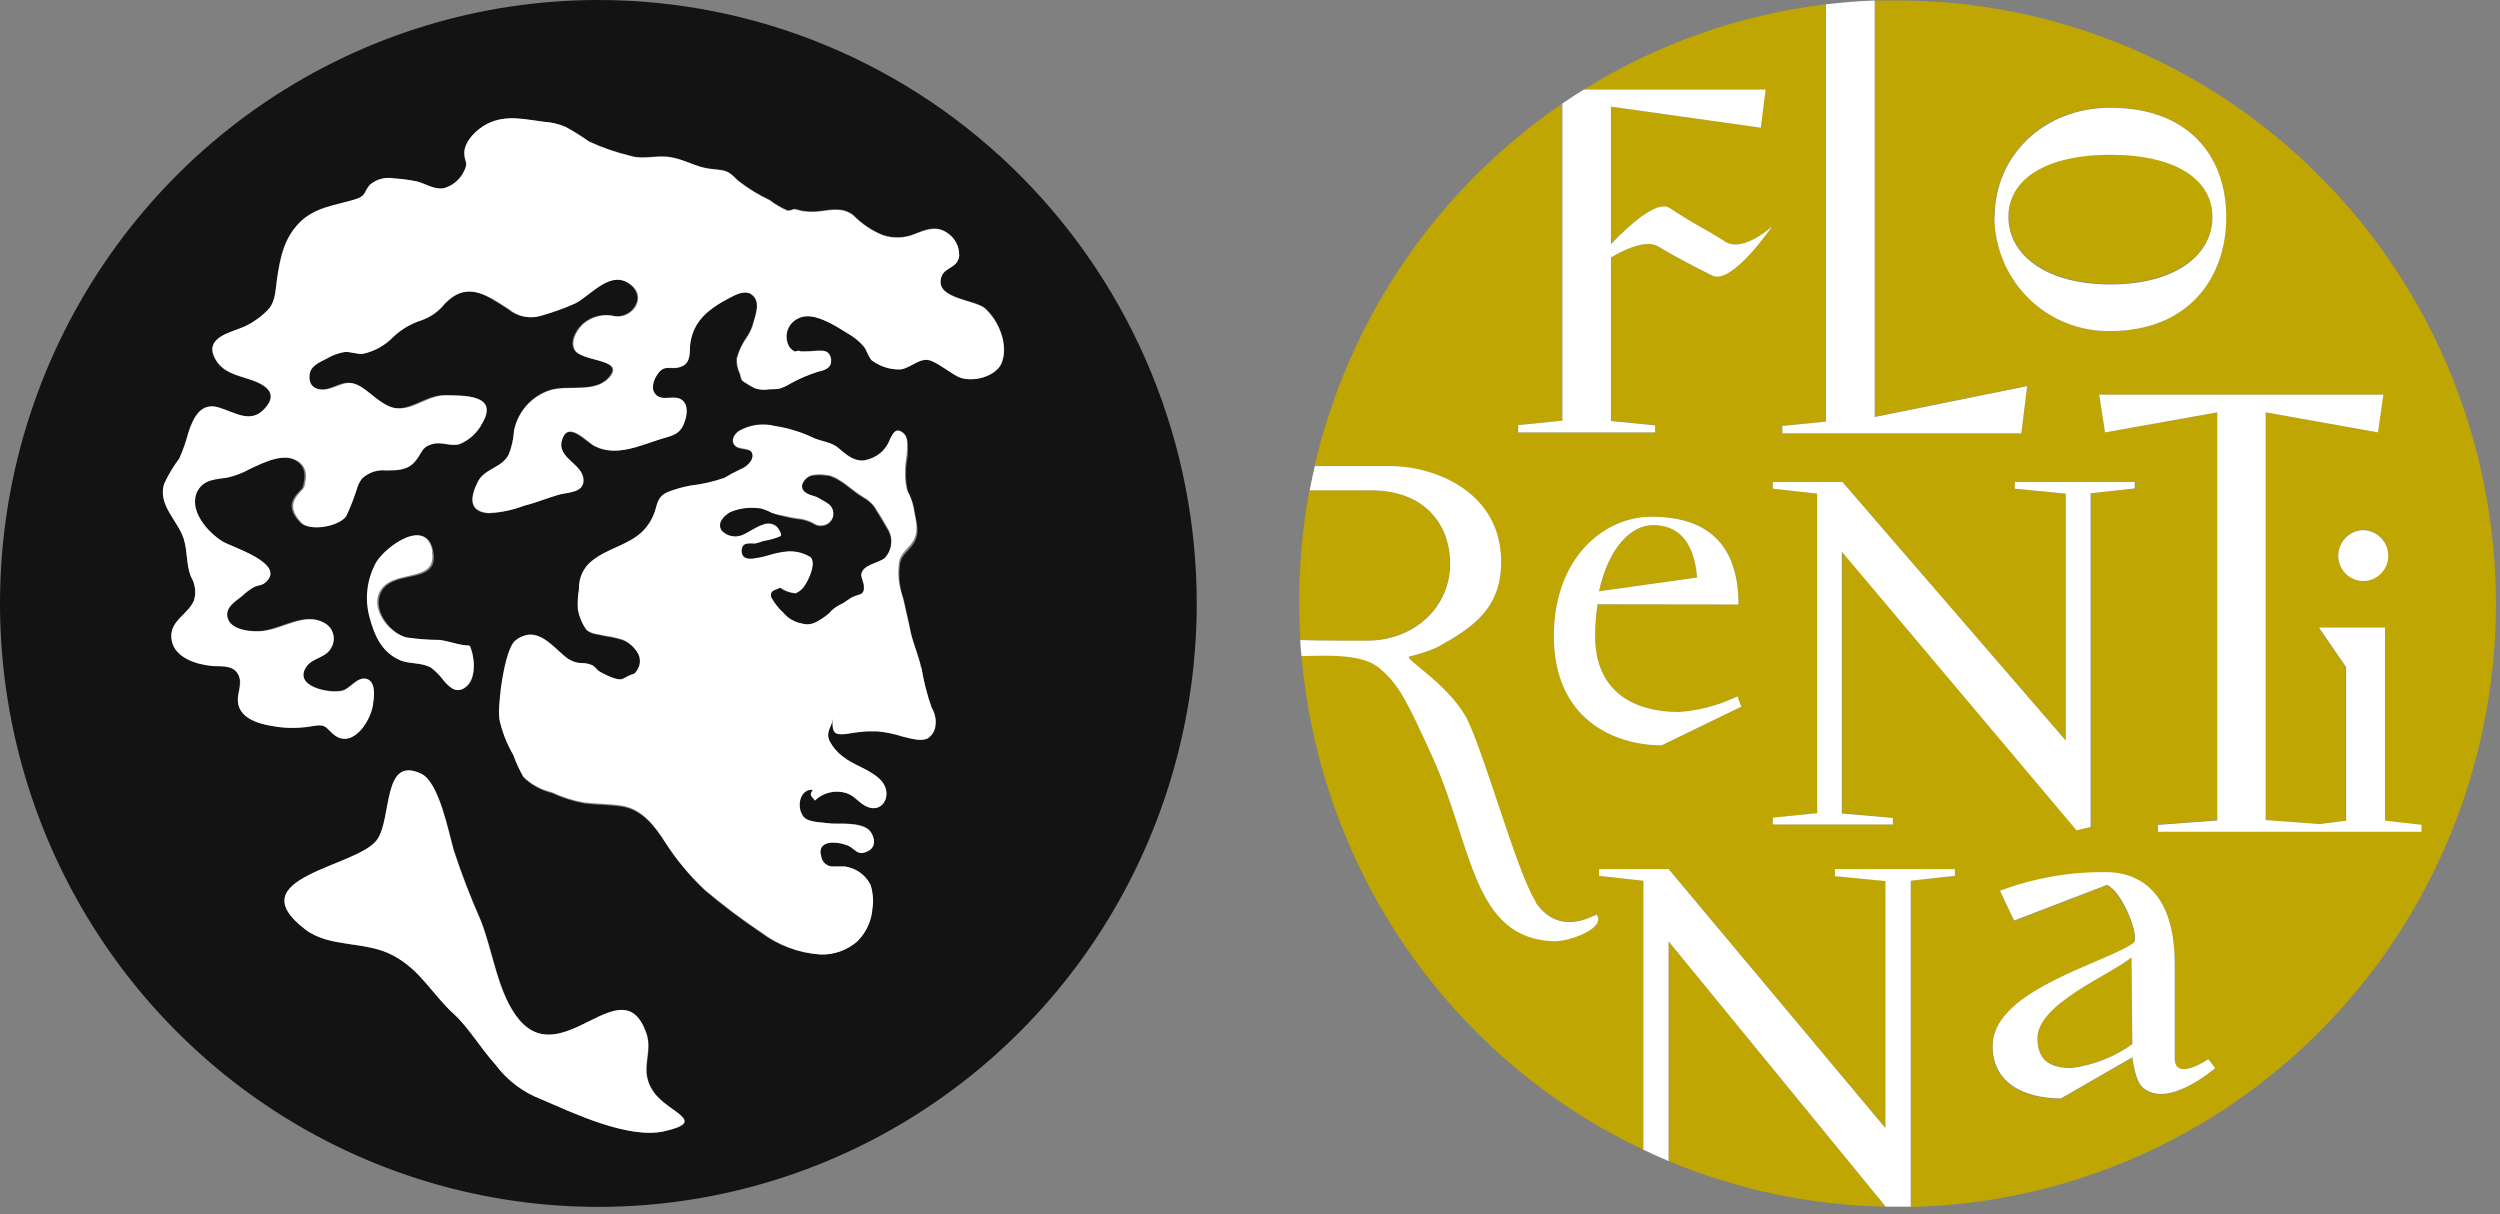 <svg width="140" height="68" viewBox="0 0 140 68" fill="none" xmlns="http://www.w3.org/2000/svg">
<rect x="0" y="0" width="140" height="68" fill="#808080" stroke="none"/>
<g clip-path="url(#clip0_10359_13428)">
<path fill-rule="evenodd" clip-rule="evenodd" d="M56.12 20.279C55.811 21.126 54.36 21.466 53.629 21.08C53.149 20.826 52.657 20.417 52.166 20.21C51.56 19.962 51.069 20.584 50.451 20.688C49.864 20.709 49.287 20.526 48.817 20.169C48.629 19.956 48.566 19.651 48.394 19.42C48.154 19.137 47.868 18.898 47.549 18.712C47.229 18.51 46.914 18.302 46.577 18.135C46.006 17.836 45.28 17.513 44.663 17.853C44.527 17.923 44.407 18.02 44.311 18.138C44.214 18.257 44.142 18.394 44.101 18.542C44.059 18.689 44.048 18.844 44.068 18.996C44.088 19.148 44.139 19.295 44.217 19.426C44.309 19.536 44.429 19.668 44.566 19.674C44.611 19.674 44.663 19.634 44.714 19.634C44.772 19.644 44.829 19.657 44.886 19.674C45.151 19.681 45.417 19.667 45.68 19.634C45.909 19.634 46.183 19.587 46.371 19.743C46.436 19.804 46.486 19.88 46.517 19.964C46.547 20.048 46.558 20.138 46.549 20.227C46.549 20.631 46.154 20.74 45.834 20.803C45.272 20.979 44.73 21.215 44.217 21.506C44.038 21.616 43.846 21.703 43.646 21.766C43.457 21.795 43.257 21.766 43.074 21.8C42.797 21.852 42.512 21.83 42.246 21.737C42.048 21.639 41.857 21.527 41.674 21.403C41.429 21.282 41.491 21.115 41.394 20.878C41.273 20.628 41.22 20.349 41.24 20.072C41.357 19.639 41.551 19.231 41.811 18.867C41.941 18.679 42.042 18.473 42.114 18.256C42.257 17.766 42.629 16.96 42.114 16.527C41.743 16.21 41.211 16.476 40.846 16.672C39.651 17.3 38.737 17.98 38.606 19.409C38.56 19.916 38.606 20.377 38.034 20.561C37.463 20.746 37.189 20.377 36.789 20.959C36.566 21.288 36.383 21.8 36.709 22.111C37.12 22.515 37.851 22.025 38.246 22.475C38.56 22.815 38.417 23.414 38.246 23.783C37.966 24.405 37.491 24.417 36.909 24.607C35.766 24.964 34.486 25.575 33.309 24.999C32.823 24.768 31.806 23.575 31.457 24.595C31.109 25.615 32.629 25.955 32.646 26.9C32.646 27.609 31.72 27.569 31.246 27.707C30.6 27.897 29.977 28.157 29.326 28.318C28.689 28.571 28.015 28.717 27.331 28.75C26.189 28.658 26.331 27.805 26.76 26.964C27.131 26.249 28.097 26.215 28.474 25.465C28.649 25.032 28.755 24.573 28.789 24.105C28.89 23.591 29.123 23.112 29.465 22.717C29.807 22.322 30.245 22.023 30.737 21.852C31.8 21.495 33.417 22.071 34.166 21.017C34.863 20.066 32.451 20.256 32.131 19.553C31.891 19.063 32.286 18.4 32.657 18.095C32.898 17.896 33.181 17.757 33.485 17.688C33.788 17.619 34.104 17.622 34.406 17.697C35.337 17.83 36.194 16.706 35.331 15.969C34.189 14.995 33.046 16.545 32.166 16.977C31.558 17.246 30.931 17.471 30.291 17.651C29.976 17.761 29.639 17.786 29.311 17.724C28.984 17.663 28.678 17.516 28.423 17.3C27.189 16.504 26.086 15.709 24.834 16.988C24.496 17.415 24.047 17.738 23.537 17.922C22.948 18.107 22.407 18.422 21.954 18.844C21.491 19.33 20.894 19.665 20.24 19.806C19.903 19.806 19.589 19.668 19.251 19.697C18.878 19.757 18.519 19.888 18.194 20.083C17.754 20.302 17.263 20.521 17.251 21.045C17.251 21.731 17.869 21.921 18.394 21.748C19.069 21.541 19.394 21.218 20.109 21.633C20.64 21.956 21.069 22.434 21.634 22.705C22.777 23.281 23.749 22.077 24.92 22.129C25.943 22.129 27.84 22.088 26.937 23.668C26.663 24.21 26.205 24.636 25.646 24.866C25.126 25.016 24.657 24.716 24.097 24.866C23.537 25.016 23.526 25.442 23.149 25.846C22.771 26.249 22.137 26.318 21.549 26.336C21.301 26.308 21.051 26.335 20.815 26.414C20.58 26.494 20.364 26.625 20.183 26.797C20.038 26.995 19.933 27.22 19.874 27.459C19.715 27.952 19.524 28.433 19.303 28.9C18.88 29.476 17.291 29.753 16.817 29.275C15.674 28.122 16.88 27.546 16.954 27.258C17.097 26.727 17.137 26.197 16.646 25.846C15.863 25.27 14.691 25.892 13.943 26.238C13.536 26.464 13.099 26.633 12.646 26.739C12.023 26.837 11.337 26.825 10.989 27.471C10.417 28.531 11.56 29.776 12.406 30.306C12.977 30.652 16.023 31.562 14.794 32.611C14.594 32.784 14.406 32.749 14.189 32.847C13.933 32.991 13.697 33.167 13.486 33.372C13.12 33.666 12.531 34.011 12.686 34.582C12.886 35.297 14.103 35.389 14.691 35.32C15.794 35.187 17.046 34.248 18.12 34.876C18.236 34.934 18.34 35.014 18.425 35.112C18.511 35.21 18.576 35.324 18.617 35.448C18.659 35.572 18.675 35.703 18.666 35.833C18.658 35.963 18.623 36.09 18.566 36.207C18.263 36.841 17.52 36.783 17.149 37.314C16.377 38.426 18.486 38.864 19.2 38.651C19.617 38.529 20.051 37.878 20.526 38.005C21 38.132 20.937 39.031 20.874 39.463C20.726 40.483 19.646 42.028 18.589 41.036C18.217 40.685 18.166 40.541 17.617 40.621C16.99 40.742 16.349 40.771 15.714 40.708C14.846 40.598 13.394 40.368 13.314 39.261C13.274 38.743 13.594 38.212 13.314 37.723C13.034 37.233 12.371 37.314 11.869 37.273C11.017 37.198 9.806 36.835 9.611 35.867C9.406 34.807 10.503 34.478 10.863 33.631C10.93 33.409 10.95 33.175 10.92 32.944C10.89 32.714 10.812 32.492 10.691 32.294C10.423 31.608 10.509 30.894 10.297 30.197C9.971 29.148 8.829 28.301 9.189 27.102C9.419 26.602 9.701 26.127 10.029 25.684C10.239 25.216 10.409 24.73 10.537 24.232C10.834 23.362 11.206 22.503 12.251 22.832C13.297 23.16 14.131 23.823 14.949 22.722C15.52 21.962 14.766 21.529 14.103 21.299C13.297 21.017 12.423 20.896 12 20.025C11.429 18.873 13.04 18.614 13.76 18.256C14.226 18.028 14.648 17.718 15.006 17.34C15.429 16.879 15.411 16.262 15.497 15.669C15.674 14.453 15.846 13.41 16.749 12.488C17.651 11.566 18.726 11.514 19.8 11.197C20.531 10.978 20.314 10.811 20.703 10.356C20.885 10.2 21.098 10.087 21.329 10.026C21.559 9.964 21.8 9.955 22.034 9.998C22.472 10.024 22.908 10.082 23.337 10.171C23.817 10.298 24.349 10.661 24.857 10.546C25.09 10.479 25.307 10.364 25.495 10.21C25.682 10.055 25.837 9.864 25.949 9.647C26.251 9.099 25.989 9.071 25.989 8.581C25.989 7.906 26.709 7.232 27.269 6.944C28.343 6.408 29.371 6.702 30.44 6.829C30.859 6.843 31.273 6.931 31.663 7.088C32.116 7.333 32.553 7.606 32.971 7.906C33.705 8.247 34.471 8.514 35.257 8.702C36.034 8.955 36.806 8.638 37.606 8.8C38.229 8.921 38.811 9.249 39.417 9.376C39.749 9.457 40.034 9.457 40.4 9.514C40.863 9.583 41.017 9.825 41.354 10.125C41.902 10.542 42.492 10.899 43.114 11.191C43.417 11.424 43.747 11.618 44.097 11.768C44.246 11.796 44.463 11.681 44.52 11.693C44.577 11.704 44.897 11.79 44.983 11.802C45.311 11.848 45.644 11.848 45.971 11.802C46.623 11.716 47.217 11.595 47.789 12.033C48.257 12.519 48.822 12.902 49.446 13.156C50.031 13.351 50.666 13.326 51.234 13.087C51.806 12.845 52.377 12.62 52.989 12.989C53.216 13.123 53.404 13.316 53.531 13.548C53.659 13.781 53.722 14.043 53.714 14.309C53.629 15.018 52.92 14.931 52.726 15.461C52.274 16.729 54.606 16.741 55.189 17.271C55.931 17.945 56.48 19.253 56.12 20.25V20.279ZM52.337 40.552C52.334 40.705 52.295 40.854 52.225 40.989C52.155 41.124 52.054 41.241 51.931 41.33C51.577 41.543 51.051 41.376 50.509 41.249C50.045 41.097 49.566 40.998 49.08 40.956C48.88 40.956 48.697 40.956 48.509 40.956C48.206 40.956 47.937 41.013 47.714 41.042C47.491 41.071 47.303 41.105 47.143 41.117H47.074C46.691 41.117 46.571 40.938 46.623 40.23C46.589 40.702 46.206 40.938 46.434 41.48C46.61 41.825 46.862 42.125 47.171 42.356C47.811 42.869 48.646 43.059 49.251 43.63C50.103 44.431 49.394 45.762 48.331 45.059C47.971 44.822 47.76 44.517 47.326 44.396C47.026 44.312 46.711 44.309 46.41 44.387C46.109 44.465 45.834 44.621 45.611 44.84C45.611 44.69 45.2 44.609 45.514 44.229H45.383C44.811 44.269 44.571 45.145 44.949 45.693C45.2 46.056 45.88 46.032 46.257 46.09C46.447 46.116 46.638 46.128 46.829 46.125H47.114C47.686 46.125 48.349 46.125 48.669 46.499C48.989 46.874 49.103 47.421 48.606 47.652C48.499 47.715 48.38 47.755 48.257 47.767H48.223C47.903 47.767 47.789 47.456 47.383 47.318C47.147 47.235 46.901 47.19 46.651 47.185H46.543C46.109 47.185 45.794 47.433 45.971 47.946C45.992 48.115 46.076 48.27 46.207 48.377C46.339 48.485 46.506 48.537 46.674 48.522H46.834H46.966H47.103H47.286C47.59 48.562 47.88 48.675 48.131 48.852C48.383 49.028 48.589 49.263 48.731 49.536C48.867 49.958 48.906 50.405 48.846 50.844C48.8 51.556 48.495 52.225 47.989 52.723C47.417 53.217 46.684 53.478 45.931 53.455C44.741 53.377 43.598 52.959 42.634 52.251C41.544 51.52 40.495 50.73 39.491 49.882C38.639 49.081 37.889 48.178 37.257 47.191C36.686 46.292 35.954 45.341 34.823 45.174C34.131 45.07 33.411 45.082 32.72 44.995C32.098 44.883 31.493 44.689 30.92 44.419C30.326 44.28 29.78 43.983 29.337 43.56C29.11 43.165 28.919 42.751 28.766 42.321C28.413 41.718 28.154 41.063 28 40.379C27.863 39.607 28.274 36.403 28.886 35.931C29.11 35.742 29.384 35.626 29.674 35.596H29.749C30.56 35.596 31.149 36.397 31.737 36.847C31.985 37.054 32.291 37.177 32.611 37.198C32.831 37.185 33.051 37.227 33.251 37.319C33.406 37.411 33.497 37.59 33.657 37.677C33.931 37.821 34.611 38.19 34.909 38.086C35.057 38.04 35.251 37.901 35.411 37.844C35.571 37.786 35.6 37.803 35.737 37.602C35.844 37.452 35.902 37.271 35.902 37.086C35.902 36.901 35.844 36.72 35.737 36.57C35.546 36.265 35.27 36.025 34.943 35.879C34.6 35.766 34.248 35.684 33.891 35.631C33.537 35.533 33.126 35.55 32.846 35.279C32.608 34.934 32.448 34.541 32.377 34.127C32.358 33.753 32.381 33.378 32.446 33.009C32.435 32.71 32.494 32.413 32.618 32.142C32.742 31.871 32.928 31.633 33.16 31.447C34 30.738 35.211 30.548 36.017 29.776C36.335 29.452 36.572 29.057 36.709 28.623C36.851 28.134 36.891 27.84 37.383 27.598C37.814 27.434 38.26 27.312 38.714 27.235C39.368 27.161 40.012 27.014 40.634 26.797C40.912 26.623 41.2 26.467 41.497 26.33C41.794 26.226 42.297 25.828 42.171 25.437C42.046 25.045 41.354 25.287 41.143 24.918C40.983 24.647 41.2 24.342 41.406 24.192C42.023 23.832 42.754 23.727 43.446 23.898C44.124 24.001 44.785 24.195 45.411 24.474C45.983 24.78 46.497 24.757 46.994 25.177C47.491 25.598 47.84 25.944 48.457 25.88C48.779 25.818 49.082 25.682 49.343 25.483C49.606 25.26 49.804 24.969 49.914 24.641C50.057 24.348 50.24 24.013 50.646 24.353C50.897 24.561 50.846 25.016 50.846 25.31C50.846 25.696 50.714 26.013 50.743 26.399C50.721 26.787 50.758 27.175 50.851 27.552C51.011 27.834 51.127 28.139 51.194 28.456C51.257 29.032 51.526 29.649 51.28 30.225C51.034 30.802 50.486 30.998 50.406 31.585C50.326 32.128 50.359 32.681 50.503 33.211C50.651 33.648 50.709 34.052 50.823 34.507C50.909 34.859 50.96 35.147 51.034 35.492C51.171 36.126 51.457 36.783 51.606 37.4C51.73 38.159 51.921 38.906 52.177 39.63C52.344 39.907 52.422 40.229 52.4 40.552H52.337ZM22.789 35.712C23.39 35.798 23.998 35.845 24.606 35.85C25.177 35.902 25.749 36.172 26.32 36.167C26.6 36.743 26.657 37.936 26.206 38.391C25.754 38.846 25.274 38.587 24.903 38.161C24.706 37.886 24.476 37.639 24.217 37.423C23.686 37.095 22.983 37.21 22.463 36.991C21.406 36.547 21 35.625 20.749 34.588C20.464 33.547 20.6 32.434 21.126 31.493C21.697 30.565 23.949 28.946 24.274 30.917C24.6 32.888 21.817 31.753 21.274 33.337C20.949 34.288 21.897 35.492 22.84 35.729L22.789 35.712ZM37.223 63.355C35.206 63.793 32.143 62.33 30.366 61.563C29.33 61.183 28.425 60.508 27.76 59.621C27 58.768 26.28 57.552 25.474 56.832C24.234 55.679 23.651 54.383 22.046 53.524C20.44 52.665 18.503 53.109 17.131 52.072C13.263 49.144 19.989 48.614 21.131 47.053C22 45.854 21.417 42.292 23.617 43.347C24.611 43.825 25.137 46.62 25.434 47.646C25.864 48.953 26.358 50.238 26.914 51.496C27.623 53.224 27.88 55.679 29.097 57.12C31.554 60.001 34.886 54.106 36.211 57.863C36.611 59.016 35.76 59.932 36.617 61.154C37.474 62.376 39.726 62.808 37.189 63.355H37.223ZM33.509 0C26.881 0 20.403 1.982 14.892 5.695C9.382 9.408 5.087 14.686 2.551 20.861C0.015 27.035 -0.649 33.83 0.644 40.385C1.937 46.94 5.128 52.962 9.814 57.688C14.501 62.414 20.471 65.632 26.971 66.936C33.471 68.24 40.209 67.571 46.332 65.013C52.455 62.455 57.688 58.124 61.37 52.567C65.052 47.01 67.017 40.476 67.017 33.792C67.017 29.355 66.15 24.961 64.466 20.861C62.782 16.761 60.314 13.036 57.203 9.898C54.091 6.76 50.397 4.271 46.332 2.572C42.266 0.874 37.909 0 33.509 0Z" fill="#131313"/>
<path fill-rule="evenodd" clip-rule="evenodd" d="M49.554 31.222C49.177 31.522 48.337 31.568 48.234 32.144C48.194 32.386 48.417 32.634 48.383 32.928C48.348 33.222 48.086 33.245 47.811 33.378C47.537 33.51 47.343 33.706 47.057 33.833C46.813 33.95 46.596 34.119 46.423 34.328C46.21 34.51 45.978 34.666 45.731 34.795C45.609 34.867 45.473 34.913 45.332 34.928C45.192 34.944 45.049 34.93 44.914 34.888C44.521 34.82 44.163 34.616 43.903 34.311C43.619 34.054 43.382 33.75 43.2 33.412C43.108 33.032 43.434 33.043 43.697 32.905C43.951 33.086 44.25 33.194 44.56 33.216C44.805 33.114 45.007 32.928 45.131 32.692C45.32 32.41 45.771 31.43 45.365 31.153C45.031 30.955 44.651 30.849 44.263 30.848H44.154C43.787 30.886 43.425 30.963 43.074 31.078C42.759 31.177 42.436 31.247 42.108 31.286H41.988C41.703 31.286 41.52 31.148 41.531 30.848C41.531 30.352 41.96 30.468 42.28 30.456C42.436 30.42 42.589 30.372 42.737 30.312C43.059 30.266 43.374 30.179 43.674 30.053C43.863 29.96 43.554 29.517 43.474 29.476C43.367 29.392 43.239 29.338 43.104 29.322C42.969 29.306 42.832 29.327 42.708 29.384C42.308 29.517 41.914 29.828 41.566 29.96C41.374 30.04 41.163 30.06 40.959 30.019C40.756 29.978 40.569 29.878 40.423 29.73C40.126 29.303 40.543 28.889 40.908 28.687C41.45 28.461 42.045 28.395 42.623 28.497C42.822 28.551 43.013 28.628 43.194 28.727C43.417 28.793 43.644 28.841 43.874 28.871C44.121 28.935 44.371 28.985 44.623 29.021C44.905 29.042 45.181 29.112 45.44 29.229C45.645 29.332 45.76 29.442 46.011 29.413C46.131 29.41 46.249 29.376 46.352 29.313C46.454 29.25 46.539 29.161 46.597 29.055C46.655 28.948 46.684 28.829 46.681 28.707C46.679 28.586 46.645 28.468 46.583 28.364C46.428 28.116 46.086 27.989 45.863 27.84C45.64 27.69 45.091 27.598 44.966 27.356C44.84 27.114 45.16 26.664 45.457 26.601C45.746 26.546 46.042 26.546 46.331 26.601H46.4C47.126 26.785 47.714 27.465 48.36 27.834C48.635 27.983 48.869 28.199 49.04 28.462C49.28 28.825 49.52 29.223 49.731 29.615C49.88 29.86 49.944 30.148 49.913 30.434C49.882 30.72 49.758 30.987 49.56 31.194L49.554 31.222ZM51.571 37.371C51.451 36.755 51.166 36.098 51 35.464C50.926 35.118 50.874 34.83 50.788 34.478C50.674 34.023 50.617 33.62 50.468 33.182C50.306 32.631 50.265 32.05 50.348 31.482C50.428 30.905 50.988 30.675 51.223 30.122C51.457 29.569 51.223 28.923 51.137 28.353C51.069 28.035 50.954 27.73 50.794 27.448C50.7 27.071 50.664 26.683 50.685 26.295C50.685 25.909 50.783 25.592 50.788 25.212C50.794 24.831 50.84 24.457 50.588 24.25C50.183 23.91 50.017 24.25 49.857 24.538C49.746 24.866 49.549 25.157 49.285 25.379C49.027 25.583 48.723 25.719 48.4 25.777C47.783 25.84 47.377 25.437 46.937 25.074C46.497 24.71 45.931 24.734 45.36 24.428C44.733 24.148 44.072 23.955 43.394 23.852C42.702 23.677 41.97 23.783 41.354 24.146C41.148 24.307 40.931 24.601 41.091 24.872C41.303 25.241 41.994 24.987 42.12 25.39C42.245 25.794 41.743 26.18 41.446 26.284C41.148 26.421 40.86 26.577 40.583 26.75C39.961 26.968 39.317 27.115 38.663 27.189C38.218 27.272 37.781 27.397 37.36 27.563C36.868 27.805 36.828 28.099 36.685 28.589C36.549 29.023 36.312 29.418 35.994 29.741C35.217 30.514 34.005 30.704 33.137 31.413C32.905 31.598 32.719 31.836 32.595 32.108C32.471 32.379 32.412 32.676 32.423 32.974C32.358 33.343 32.335 33.718 32.354 34.092C32.425 34.506 32.585 34.9 32.823 35.245C33.103 35.516 33.514 35.498 33.868 35.596C34.209 35.642 34.545 35.715 34.874 35.815C35.199 35.961 35.475 36.199 35.668 36.501C35.776 36.652 35.833 36.834 35.833 37.02C35.833 37.206 35.776 37.387 35.668 37.538C35.531 37.74 35.571 37.7 35.343 37.78C35.114 37.861 34.988 37.976 34.84 38.022C34.543 38.126 33.863 37.757 33.588 37.613C33.428 37.527 33.337 37.348 33.183 37.256C32.982 37.164 32.763 37.121 32.543 37.129C32.222 37.113 31.915 36.991 31.668 36.783C31.097 36.334 30.491 35.533 29.68 35.533H29.645C29.355 35.563 29.081 35.679 28.857 35.867C28.245 36.34 27.834 39.544 27.971 40.316C28.125 40.999 28.384 41.654 28.737 42.258C28.89 42.687 29.082 43.102 29.308 43.497C29.751 43.92 30.297 44.216 30.891 44.356C31.464 44.625 32.069 44.819 32.691 44.932C33.383 45.018 34.103 45.001 34.794 45.111C35.937 45.278 36.657 46.228 37.228 47.127C37.86 48.114 38.611 49.018 39.463 49.819C40.466 50.666 41.515 51.457 42.605 52.187C43.569 52.925 44.724 53.364 45.931 53.449C46.689 53.481 47.43 53.221 48.006 52.723C48.512 52.225 48.817 51.556 48.863 50.844C48.923 50.405 48.884 49.958 48.748 49.536C48.605 49.263 48.4 49.028 48.148 48.852C47.897 48.675 47.607 48.562 47.303 48.522H47.12H46.983H46.851H46.691C46.523 48.537 46.355 48.485 46.224 48.377C46.093 48.27 46.008 48.115 45.988 47.946C45.84 47.433 46.154 47.214 46.56 47.185H46.668C46.918 47.191 47.164 47.235 47.4 47.318C47.806 47.456 47.92 47.767 48.24 47.767H48.274C48.397 47.755 48.516 47.715 48.623 47.652C49.12 47.404 48.954 46.776 48.685 46.499C48.417 46.223 47.726 46.125 47.131 46.125H46.846C46.654 46.128 46.464 46.116 46.274 46.09C45.897 46.033 45.217 46.056 44.966 45.693C44.588 45.116 44.828 44.269 45.4 44.229H45.531C45.217 44.609 45.64 44.69 45.628 44.84C45.851 44.621 46.126 44.465 46.427 44.387C46.728 44.309 47.043 44.312 47.343 44.396C47.788 44.517 47.988 44.822 48.348 45.059C49.411 45.762 50.12 44.425 49.268 43.63C48.663 43.053 47.828 42.869 47.188 42.356C46.879 42.125 46.627 41.825 46.451 41.48C46.223 40.938 46.606 40.702 46.64 40.23C46.588 40.938 46.708 41.117 47.091 41.117H47.2C47.354 41.117 47.537 41.077 47.771 41.042C48.005 41.008 48.263 40.979 48.566 40.956C48.743 40.956 48.925 40.956 49.137 40.956C49.623 40.998 50.102 41.097 50.566 41.249C51.108 41.376 51.634 41.543 51.988 41.33C52.111 41.241 52.212 41.124 52.282 40.989C52.352 40.854 52.391 40.705 52.394 40.552C52.416 40.229 52.338 39.907 52.171 39.63C51.915 38.906 51.724 38.159 51.6 37.4" fill="white"/>
<path fill-rule="evenodd" clip-rule="evenodd" d="M24.217 30.9C23.892 28.94 21.634 30.565 21.069 31.476C20.543 32.417 20.408 33.529 20.692 34.571C20.971 35.608 21.377 36.53 22.406 36.974C22.926 37.193 23.629 37.077 24.16 37.406C24.427 37.62 24.665 37.868 24.869 38.143C25.24 38.57 25.646 38.904 26.172 38.374C26.697 37.844 26.566 36.697 26.286 36.15C25.714 36.15 25.143 35.884 24.572 35.833C23.963 35.83 23.356 35.784 22.754 35.694C21.811 35.458 20.863 34.254 21.189 33.303C21.76 31.718 24.509 32.796 24.189 30.882" fill="white"/>
<path fill-rule="evenodd" clip-rule="evenodd" d="M55.188 17.3C54.617 16.77 52.274 16.758 52.726 15.49C52.92 14.943 53.629 15.029 53.714 14.338C53.723 14.071 53.661 13.807 53.533 13.574C53.405 13.341 53.217 13.146 52.989 13.012C52.417 12.643 51.846 12.874 51.234 13.11C50.666 13.349 50.031 13.373 49.446 13.179C48.821 12.929 48.254 12.55 47.783 12.067C47.211 11.629 46.64 11.75 45.966 11.837C45.638 11.883 45.305 11.883 44.977 11.837C44.891 11.837 44.64 11.744 44.514 11.727C44.389 11.71 44.24 11.831 44.091 11.802C43.741 11.652 43.411 11.459 43.108 11.226C42.488 10.932 41.902 10.57 41.36 10.148C41.023 9.848 40.868 9.606 40.406 9.537C40.04 9.48 39.754 9.48 39.423 9.399C38.817 9.249 38.234 8.921 37.611 8.823C36.811 8.661 36.04 8.978 35.263 8.725C34.477 8.537 33.711 8.27 32.977 7.929C32.558 7.629 32.121 7.356 31.669 7.111C31.285 6.943 30.875 6.844 30.457 6.817C29.389 6.69 28.36 6.397 27.286 6.933C26.714 7.221 26.006 7.895 26.006 8.569C26.006 9.059 26.268 9.088 25.966 9.635C25.854 9.852 25.699 10.043 25.512 10.198C25.324 10.353 25.107 10.467 24.874 10.534C24.366 10.649 23.834 10.286 23.36 10.16C22.928 10.071 22.491 10.013 22.051 9.987C21.817 9.943 21.576 9.952 21.346 10.014C21.115 10.076 20.902 10.189 20.72 10.344C20.331 10.799 20.549 10.966 19.817 11.185C18.743 11.502 17.6 11.629 16.766 12.476C15.931 13.323 15.691 14.441 15.514 15.657C15.428 16.233 15.446 16.867 15.023 17.334C14.663 17.709 14.242 18.017 13.777 18.245C13.057 18.602 11.457 18.821 12.017 20.014C12.44 20.884 13.314 21.005 14.12 21.287C14.783 21.518 15.537 21.95 14.966 22.711C14.149 23.811 13.251 23.126 12.268 22.82C11.286 22.515 10.834 23.351 10.554 24.221C10.426 24.718 10.256 25.204 10.046 25.673C9.711 26.118 9.424 26.597 9.188 27.102C8.828 28.301 9.971 29.148 10.297 30.197C10.508 30.894 10.423 31.608 10.691 32.294C10.812 32.492 10.89 32.714 10.919 32.944C10.949 33.175 10.93 33.409 10.863 33.631C10.503 34.461 9.406 34.784 9.623 35.89C9.817 36.858 11.028 37.221 11.88 37.296C12.383 37.337 13.023 37.221 13.326 37.746C13.629 38.27 13.286 38.766 13.326 39.284C13.406 40.391 14.857 40.621 15.726 40.731C16.361 40.794 17.002 40.765 17.628 40.644C18.2 40.564 18.229 40.708 18.6 41.059C19.646 42.05 20.726 40.483 20.886 39.486C20.948 39.054 21.08 38.178 20.537 38.028C19.994 37.878 19.628 38.547 19.211 38.673C18.497 38.887 16.389 38.449 17.16 37.337C17.531 36.806 18.274 36.864 18.577 36.23C18.699 36 18.726 35.73 18.652 35.48C18.579 35.23 18.41 35.019 18.183 34.893C17.126 34.271 15.897 35.204 14.754 35.337C14.183 35.406 12.948 35.337 12.748 34.599C12.594 34.023 13.183 33.683 13.549 33.389C13.76 33.185 13.996 33.009 14.251 32.865C14.469 32.767 14.657 32.801 14.857 32.629C16.091 31.574 13.046 30.663 12.469 30.323C11.646 29.816 10.503 28.543 11.074 27.482C11.423 26.843 12.108 26.843 12.731 26.75C13.185 26.645 13.621 26.476 14.028 26.249C14.777 25.903 15.948 25.298 16.731 25.857C17.223 26.209 17.183 26.739 17.04 27.269C16.966 27.54 15.771 28.145 16.903 29.286C17.377 29.764 18.966 29.499 19.389 28.912C19.61 28.444 19.801 27.963 19.96 27.471C20.019 27.232 20.124 27.007 20.268 26.808C20.449 26.636 20.665 26.506 20.901 26.426C21.137 26.346 21.387 26.319 21.634 26.347C22.206 26.347 22.811 26.347 23.234 25.857C23.657 25.367 23.583 25.056 24.183 24.878C24.783 24.699 25.217 25.016 25.731 24.878C26.29 24.647 26.749 24.222 27.023 23.679C27.926 22.1 26.029 22.163 25.006 22.14C23.834 22.106 22.874 23.293 21.72 22.717C21.148 22.446 20.726 21.967 20.194 21.645C19.503 21.236 19.177 21.552 18.48 21.76C17.909 21.933 17.286 21.76 17.337 21.057C17.337 20.532 17.84 20.314 18.28 20.095C18.605 19.899 18.964 19.768 19.337 19.709C19.674 19.709 19.988 19.841 20.326 19.818C20.979 19.677 21.576 19.341 22.04 18.856C22.493 18.433 23.034 18.119 23.623 17.933C24.133 17.751 24.583 17.428 24.92 17C26.171 15.721 27.274 16.516 28.509 17.317C28.764 17.532 29.071 17.676 29.398 17.737C29.725 17.797 30.062 17.772 30.377 17.663C31.005 17.483 31.62 17.26 32.217 16.994C33.108 16.545 34.24 15.012 35.383 15.986C36.246 16.729 35.383 17.853 34.457 17.715C34.155 17.64 33.84 17.636 33.536 17.706C33.233 17.774 32.949 17.914 32.709 18.112C32.337 18.435 31.943 19.08 32.183 19.57C32.526 20.273 34.914 20.083 34.217 21.034C33.44 22.094 31.823 21.512 30.788 21.869C30.289 22.032 29.842 22.324 29.49 22.716C29.139 23.109 28.897 23.588 28.788 24.105C28.763 24.564 28.665 25.015 28.497 25.442C28.131 26.192 27.166 26.226 26.783 26.941C26.343 27.782 26.211 28.635 27.354 28.727C28.04 28.702 28.718 28.564 29.36 28.318C30.011 28.157 30.634 27.897 31.28 27.707C31.754 27.569 32.691 27.609 32.68 26.9C32.68 25.95 31.12 25.673 31.491 24.595C31.863 23.518 32.857 24.768 33.343 24.999C34.52 25.575 35.823 24.964 36.943 24.607C37.514 24.417 38 24.405 38.28 23.783C38.44 23.414 38.583 22.815 38.28 22.475C37.874 22.025 37.137 22.515 36.743 22.111C36.417 21.8 36.6 21.282 36.823 20.959C37.223 20.383 37.526 20.711 38.069 20.561C38.611 20.412 38.64 19.939 38.64 19.409C38.771 17.98 39.686 17.3 40.88 16.672C41.246 16.476 41.777 16.21 42.148 16.527C42.64 16.942 42.269 17.743 42.148 18.256C42.077 18.473 41.975 18.679 41.846 18.867C41.585 19.231 41.392 19.639 41.274 20.072C41.254 20.351 41.307 20.632 41.428 20.884C41.526 21.12 41.463 21.287 41.709 21.409C41.89 21.535 42.081 21.646 42.28 21.743C42.536 21.828 42.809 21.848 43.074 21.8C43.269 21.8 43.468 21.8 43.646 21.766C43.846 21.703 44.038 21.616 44.217 21.506C44.727 21.22 45.265 20.988 45.823 20.815C46.143 20.74 46.526 20.631 46.537 20.239C46.547 20.15 46.536 20.059 46.505 19.976C46.474 19.892 46.425 19.816 46.36 19.755C46.171 19.599 45.897 19.651 45.669 19.651C45.406 19.677 45.143 19.688 44.88 19.685C44.817 19.685 44.766 19.645 44.703 19.645C44.64 19.645 44.6 19.685 44.554 19.685C44.417 19.685 44.297 19.547 44.206 19.438C44.125 19.306 44.073 19.158 44.052 19.005C44.031 18.852 44.041 18.695 44.083 18.547C44.125 18.397 44.197 18.259 44.295 18.14C44.393 18.02 44.514 17.922 44.651 17.853C45.269 17.513 46 17.853 46.566 18.135C46.903 18.314 47.217 18.521 47.537 18.712C47.857 18.898 48.143 19.137 48.383 19.42C48.554 19.651 48.617 19.956 48.806 20.169C49.276 20.526 49.852 20.709 50.44 20.688C51.051 20.584 51.543 19.962 52.154 20.21C52.646 20.417 53.137 20.826 53.617 21.08C54.349 21.466 55.8 21.126 56.108 20.279C56.468 19.282 55.92 17.974 55.177 17.3" fill="white"/>
<path fill-rule="evenodd" clip-rule="evenodd" d="M49.034 28.514C48.863 28.251 48.629 28.035 48.354 27.886C47.709 27.517 47.12 26.837 46.394 26.653H46.326C46.037 26.598 45.74 26.598 45.451 26.653C45.154 26.716 44.794 27.085 44.96 27.407C45.126 27.73 45.617 27.736 45.857 27.892C46.097 28.047 46.428 28.168 46.577 28.416C46.639 28.52 46.673 28.638 46.676 28.759C46.678 28.881 46.649 29 46.591 29.106C46.533 29.213 46.449 29.302 46.346 29.364C46.243 29.427 46.126 29.462 46.006 29.465C45.754 29.494 45.64 29.384 45.434 29.28C45.176 29.164 44.899 29.094 44.617 29.073C44.365 29.037 44.115 28.987 43.868 28.923C43.641 28.872 43.417 28.802 43.2 28.716C43.019 28.616 42.827 28.539 42.629 28.485C42.051 28.384 41.456 28.45 40.914 28.675C40.543 28.877 40.131 29.292 40.434 29.718C40.58 29.867 40.767 29.969 40.971 30.01C41.174 30.051 41.386 30.03 41.577 29.949C41.943 29.793 42.337 29.482 42.72 29.373C42.844 29.316 42.98 29.294 43.115 29.311C43.251 29.327 43.379 29.38 43.486 29.465C43.566 29.528 43.874 29.972 43.686 30.041C43.386 30.168 43.071 30.255 42.748 30.3C42.6 30.361 42.447 30.409 42.291 30.444C41.971 30.444 41.56 30.341 41.543 30.836C41.543 31.136 41.714 31.274 42 31.274H42.12C42.443 31.238 42.763 31.173 43.074 31.078C43.422 30.972 43.78 30.902 44.143 30.871H44.251C44.639 30.872 45.02 30.978 45.354 31.176C45.76 31.453 45.309 32.432 45.12 32.715C44.995 32.951 44.794 33.137 44.548 33.239C44.238 33.217 43.94 33.109 43.686 32.928C43.423 33.066 43.114 33.055 43.188 33.435C43.37 33.773 43.608 34.077 43.891 34.334C44.152 34.639 44.509 34.843 44.903 34.91C45.038 34.953 45.18 34.967 45.321 34.951C45.462 34.935 45.597 34.89 45.72 34.818C45.967 34.689 46.199 34.532 46.411 34.352C46.585 34.142 46.801 33.973 47.046 33.856C47.331 33.729 47.526 33.522 47.8 33.401C48.074 33.28 48.371 33.326 48.371 32.951C48.371 32.577 48.217 32.386 48.217 32.173C48.32 31.597 49.16 31.551 49.537 31.251C49.735 31.044 49.859 30.777 49.891 30.491C49.922 30.205 49.858 29.917 49.709 29.672C49.497 29.303 49.257 28.906 49.017 28.52" fill="#131313"/>
<path fill-rule="evenodd" clip-rule="evenodd" d="M36.589 61.137C35.731 59.915 36.589 58.993 36.183 57.846C34.857 54.089 31.526 60.013 29.069 57.103C27.852 55.662 27.594 53.213 26.886 51.478C26.329 50.221 25.835 48.936 25.406 47.629C25.109 46.603 24.583 43.808 23.589 43.33C21.389 42.275 21.971 45.837 21.103 47.035C19.989 48.568 13.252 49.127 17.103 52.055C18.474 53.092 20.457 52.665 22.017 53.507C23.577 54.348 24.189 55.685 25.446 56.815C26.229 57.535 26.949 58.751 27.732 59.604C28.388 60.494 29.284 61.174 30.314 61.563C32.092 62.33 35.154 63.793 37.172 63.355C39.697 62.779 37.383 62.289 36.6 61.154" fill="white"/>
<path fill-rule="evenodd" clip-rule="evenodd" d="M92.566 29.407C91.366 29.407 90.092 30.617 89.543 33.112L95.04 32.34C94.932 31.188 94.549 29.407 92.566 29.407ZM123.903 12.119C123.903 10.027 121.852 8.633 118.189 8.633C114.526 8.633 112.474 10.027 112.474 12.119C112.474 14.211 114.549 15.894 118.189 15.894C121.829 15.894 123.903 14.217 123.903 12.119ZM114.097 58.123C114.097 59.218 114.634 59.794 115.989 59.794C117.224 59.637 118.401 59.176 119.417 58.451L119.372 53.593C118.086 54.63 114.103 56.204 114.103 58.123H114.097ZM132.314 29.672C131.946 29.686 131.597 29.843 131.341 30.11C131.086 30.378 130.943 30.735 130.943 31.107C130.943 31.482 131.09 31.841 131.353 32.105C131.616 32.37 131.972 32.519 132.343 32.519C132.715 32.519 133.07 32.37 133.333 32.105C133.596 31.841 133.743 31.482 133.743 31.107C133.743 30.918 133.706 30.731 133.634 30.557C133.562 30.382 133.457 30.224 133.324 30.09C133.192 29.957 133.034 29.852 132.861 29.78C132.688 29.708 132.502 29.671 132.314 29.672ZM135.606 46.58V46.211L133.537 45.981V35.147H129.835L131.36 37.36V45.958L129.863 46.148L126.857 45.923V23.091L133.143 24.215L133.446 22.1H117.554L117.88 24.215L124.166 23.091V45.923L120.846 46.171V46.58H135.606ZM124.052 59.834L123.657 59.333C123.657 59.333 121.789 60.618 121.789 59.27V53.968C121.789 49.277 119.046 48.862 117.972 48.862C115.936 48.836 113.913 49.189 112.006 49.905L112.794 51.576L117.972 49.577C118.846 49.963 119.852 52.533 119.457 52.827C117.994 53.91 111.72 55.431 111.577 58.463C111.48 60.658 113.332 61.534 115.394 61.534L119.394 59.229C119.394 59.229 119.532 60.485 119.932 60.877C121.314 62.214 124.034 59.834 124.034 59.834H124.052ZM103.172 45.537V30.894L116.314 46.499L117.103 46.309V27.626L119.577 27.35V26.987H112.829V27.367L115.686 27.644V41.474L103.172 26.987H99.28V27.367L101.76 27.644V45.537L99.28 45.785V46.171H106V45.785L103.172 45.537ZM118.166 18.539C122.492 18.539 124.652 15.605 124.652 12.136C124.652 8.667 122.503 6.016 118.166 6.016C114.452 6.016 111.686 8.673 111.686 12.136C111.689 12.987 111.86 13.829 112.188 14.614C112.516 15.398 112.996 16.108 113.598 16.704C114.201 17.3 114.916 17.768 115.7 18.083C116.484 18.398 117.322 18.553 118.166 18.539ZM97.514 39.572L97.297 38.996C96.267 39.502 95.149 39.801 94.006 39.878C91.56 39.878 89.326 38.777 89.326 35.625C89.328 35.029 89.373 34.434 89.463 33.844H97.36C97.36 29.92 94.995 28.929 92.486 28.929C89.852 28.929 87.023 31.234 87.023 35.625C87.023 40.235 90.366 41.745 93.057 41.745L97.514 39.572ZM139.772 33.81C139.772 42.643 136.342 51.126 130.217 57.44C124.092 63.754 115.757 67.398 107 67.591V49.323L109.474 49.046V48.666H102.755V49.046L105.583 49.323V63.154L93.44 48.666H89.549V49.046L92.029 49.323V64.387C86.716 61.871 82.15 57.991 78.791 53.137C75.432 48.282 73.395 42.623 72.886 36.726C74.36 36.691 76.314 36.587 77.257 37.406C78.343 38.328 78.777 39.215 80.195 42.321C82.48 47.341 82.417 52.556 87.052 52.694C87.966 52.694 89.954 51.945 89.412 51.196C88.943 51.398 87.252 52.349 85.983 50.499C84.954 49 82.915 41.486 81.983 39.999C80.84 38.161 78.623 36.91 78.897 36.778C79.449 36.652 79.987 36.472 80.503 36.242C82.52 35.118 84.046 34.058 84.046 31.464C84.046 27.621 80.429 26.111 77.794 26.111H73.612C75.535 17.826 80.485 10.576 87.475 5.809V23.558L85 23.806V24.215H92.669V23.806L90.195 23.558V14.424C90.195 14.424 91.989 13.271 92.846 13.802C93.703 14.332 94.857 14.925 95.857 15.427C96.96 16.003 99.223 12.672 99.223 12.672C99.223 12.672 97.686 14.096 96.663 13.577C95.257 12.672 95.257 12.81 93.469 11.641C92.566 11.064 90.195 13.681 90.195 13.681V5.97L98.589 7.152L98.857 5.014H88.697C92.819 2.447 97.447 0.818 102.257 0.242V23.61L99.812 23.852V24.267H113.194L113.52 21.604L104.983 23.333V0.029C105.406 0.029 105.834 0.029 106.263 0.029C110.664 0.028 115.021 0.902 119.087 2.6C123.153 4.298 126.847 6.787 129.959 9.925C133.07 13.063 135.539 16.788 137.223 20.889C138.906 24.989 139.772 29.383 139.772 33.821V33.81ZM93.44 65.021C97.3 66.631 101.424 67.498 105.6 67.574L93.44 52.706V65.021ZM75.932 35.879C75.772 35.879 73.886 35.879 72.817 35.844C72.777 35.17 72.754 34.484 72.754 33.792C72.749 31.666 72.94 29.544 73.326 27.454H76.754C79.777 27.454 81.189 29.372 81.189 31.568C81.189 33.983 79.206 35.873 76.514 35.873L75.932 35.879Z" fill="#BFA602"/>
<path fill-rule="evenodd" clip-rule="evenodd" d="M119.412 58.468L119.366 53.611C118.08 54.648 114.097 56.221 114.097 58.14C114.097 59.235 114.635 59.811 115.989 59.811C117.224 59.654 118.401 59.193 119.417 58.468H119.412ZM123.657 59.31L124.052 59.811C124.052 59.811 121.332 62.191 119.949 60.854C119.549 60.462 119.412 59.206 119.412 59.206L115.412 61.511C113.349 61.511 111.497 60.635 111.595 58.44C111.737 55.408 118.012 53.887 119.475 52.804C119.869 52.51 118.863 49.922 117.989 49.554L112.789 51.553L112 49.882C113.908 49.166 115.931 48.812 117.966 48.839C119.04 48.839 121.783 49.254 121.783 53.945V59.258C121.783 60.606 123.652 59.321 123.652 59.321L123.657 59.31ZM132.315 29.689C131.946 29.703 131.597 29.86 131.341 30.128C131.086 30.395 130.943 30.753 130.943 31.124C130.943 31.499 131.091 31.858 131.353 32.123C131.616 32.388 131.972 32.536 132.343 32.536C132.715 32.536 133.071 32.388 133.333 32.123C133.596 31.858 133.743 31.499 133.743 31.124C133.743 30.936 133.706 30.748 133.635 30.574C133.563 30.399 133.457 30.241 133.324 30.108C133.192 29.974 133.034 29.869 132.861 29.797C132.688 29.725 132.502 29.689 132.315 29.689ZM113.52 21.622L104.983 23.351V0.029C104.063 0.063 103.155 0.133 102.257 0.242V23.61L99.812 23.852V24.267H113.195L113.52 21.622ZM92.686 23.823L90.212 23.575V14.424C90.212 14.424 92.006 13.271 92.863 13.802C93.72 14.332 94.874 14.925 95.874 15.427C96.977 16.003 99.24 12.672 99.24 12.672C99.24 12.672 97.703 14.096 96.68 13.577C95.275 12.672 95.275 12.81 93.486 11.641C92.583 11.064 90.212 13.681 90.212 13.681V5.97L98.606 7.152L98.874 5.014H88.697C88.286 5.267 87.886 5.526 87.492 5.797V23.558L85.017 23.806V24.215H92.686V23.823ZM106 45.802L103.143 45.554V30.894L116.286 46.499L117.075 46.309V27.626L119.549 27.35V26.987H112.829V27.367L115.686 27.644V41.474L103.172 26.987H99.28V27.367L101.76 27.644V45.537L99.28 45.785V46.171H106V45.802ZM102.755 49.064L105.583 49.34V63.171L93.44 48.666H89.549V49.046L92.029 49.323V64.387C92.492 64.606 92.966 64.819 93.44 65.021V52.712L105.6 67.574H106.263H107V49.323L109.475 49.046V48.666H102.755V49.064ZM118.183 15.928C121.869 15.928 123.897 14.251 123.897 12.154C123.897 10.056 121.846 8.667 118.183 8.667C114.52 8.667 112.469 10.062 112.469 12.154C112.469 14.245 114.543 15.928 118.183 15.928ZM111.703 12.154C111.703 8.696 114.469 6.034 118.183 6.034C122.509 6.034 124.669 8.69 124.669 12.154C124.669 15.617 122.503 18.539 118.166 18.539C117.322 18.553 116.484 18.398 115.7 18.083C114.916 17.768 114.201 17.3 113.599 16.704C112.996 16.108 112.516 15.398 112.188 14.614C111.86 13.829 111.689 12.987 111.686 12.136L111.703 12.154ZM86 50.487C84.972 48.989 82.932 41.474 82 39.987C80.857 38.149 78.64 36.899 78.915 36.766C79.466 36.643 80.004 36.464 80.52 36.23C82.537 35.106 84.063 34.046 84.063 31.453C84.063 27.609 80.446 26.099 77.812 26.099H73.629C73.526 26.549 73.429 27.004 73.343 27.459H76.772C79.794 27.459 81.206 29.378 81.206 31.574C81.206 33.989 79.223 35.879 76.532 35.879H75.932C75.772 35.879 73.886 35.879 72.817 35.844C72.817 36.15 72.857 36.42 72.886 36.743C74.36 36.709 76.314 36.605 77.257 37.423C78.343 38.345 78.777 39.233 80.195 42.339C82.48 47.358 82.417 52.579 87.052 52.712C87.966 52.712 89.954 51.962 89.412 51.213C88.943 51.415 87.252 52.366 85.983 50.516L86 50.487ZM89.543 33.112L95.04 32.34C94.932 31.188 94.549 29.407 92.566 29.407C91.366 29.407 90.092 30.617 89.543 33.112ZM89.463 33.839C89.373 34.428 89.328 35.023 89.326 35.619C89.326 38.777 91.56 39.872 94.006 39.872C95.148 39.794 96.265 39.497 97.297 38.996L97.514 39.572L93.052 41.739C90.36 41.739 87.017 40.241 87.017 35.631C87.017 31.211 89.846 28.935 92.48 28.935C94.989 28.935 97.355 29.926 97.355 33.85L89.463 33.839ZM135.606 46.188V46.58H120.846V46.194L124.166 45.946V23.091L117.88 24.215L117.555 22.1H133.469L133.166 24.215L126.88 23.091V45.923L129.886 46.148L131.383 45.958V37.36L129.857 35.141H133.56V45.958L135.606 46.188Z" fill="white"/>
</g>
<defs>
<clipPath id="clip0_10359_13428">
<rect width="140" height="68" fill="white"/>
</clipPath>
</defs>
</svg>
